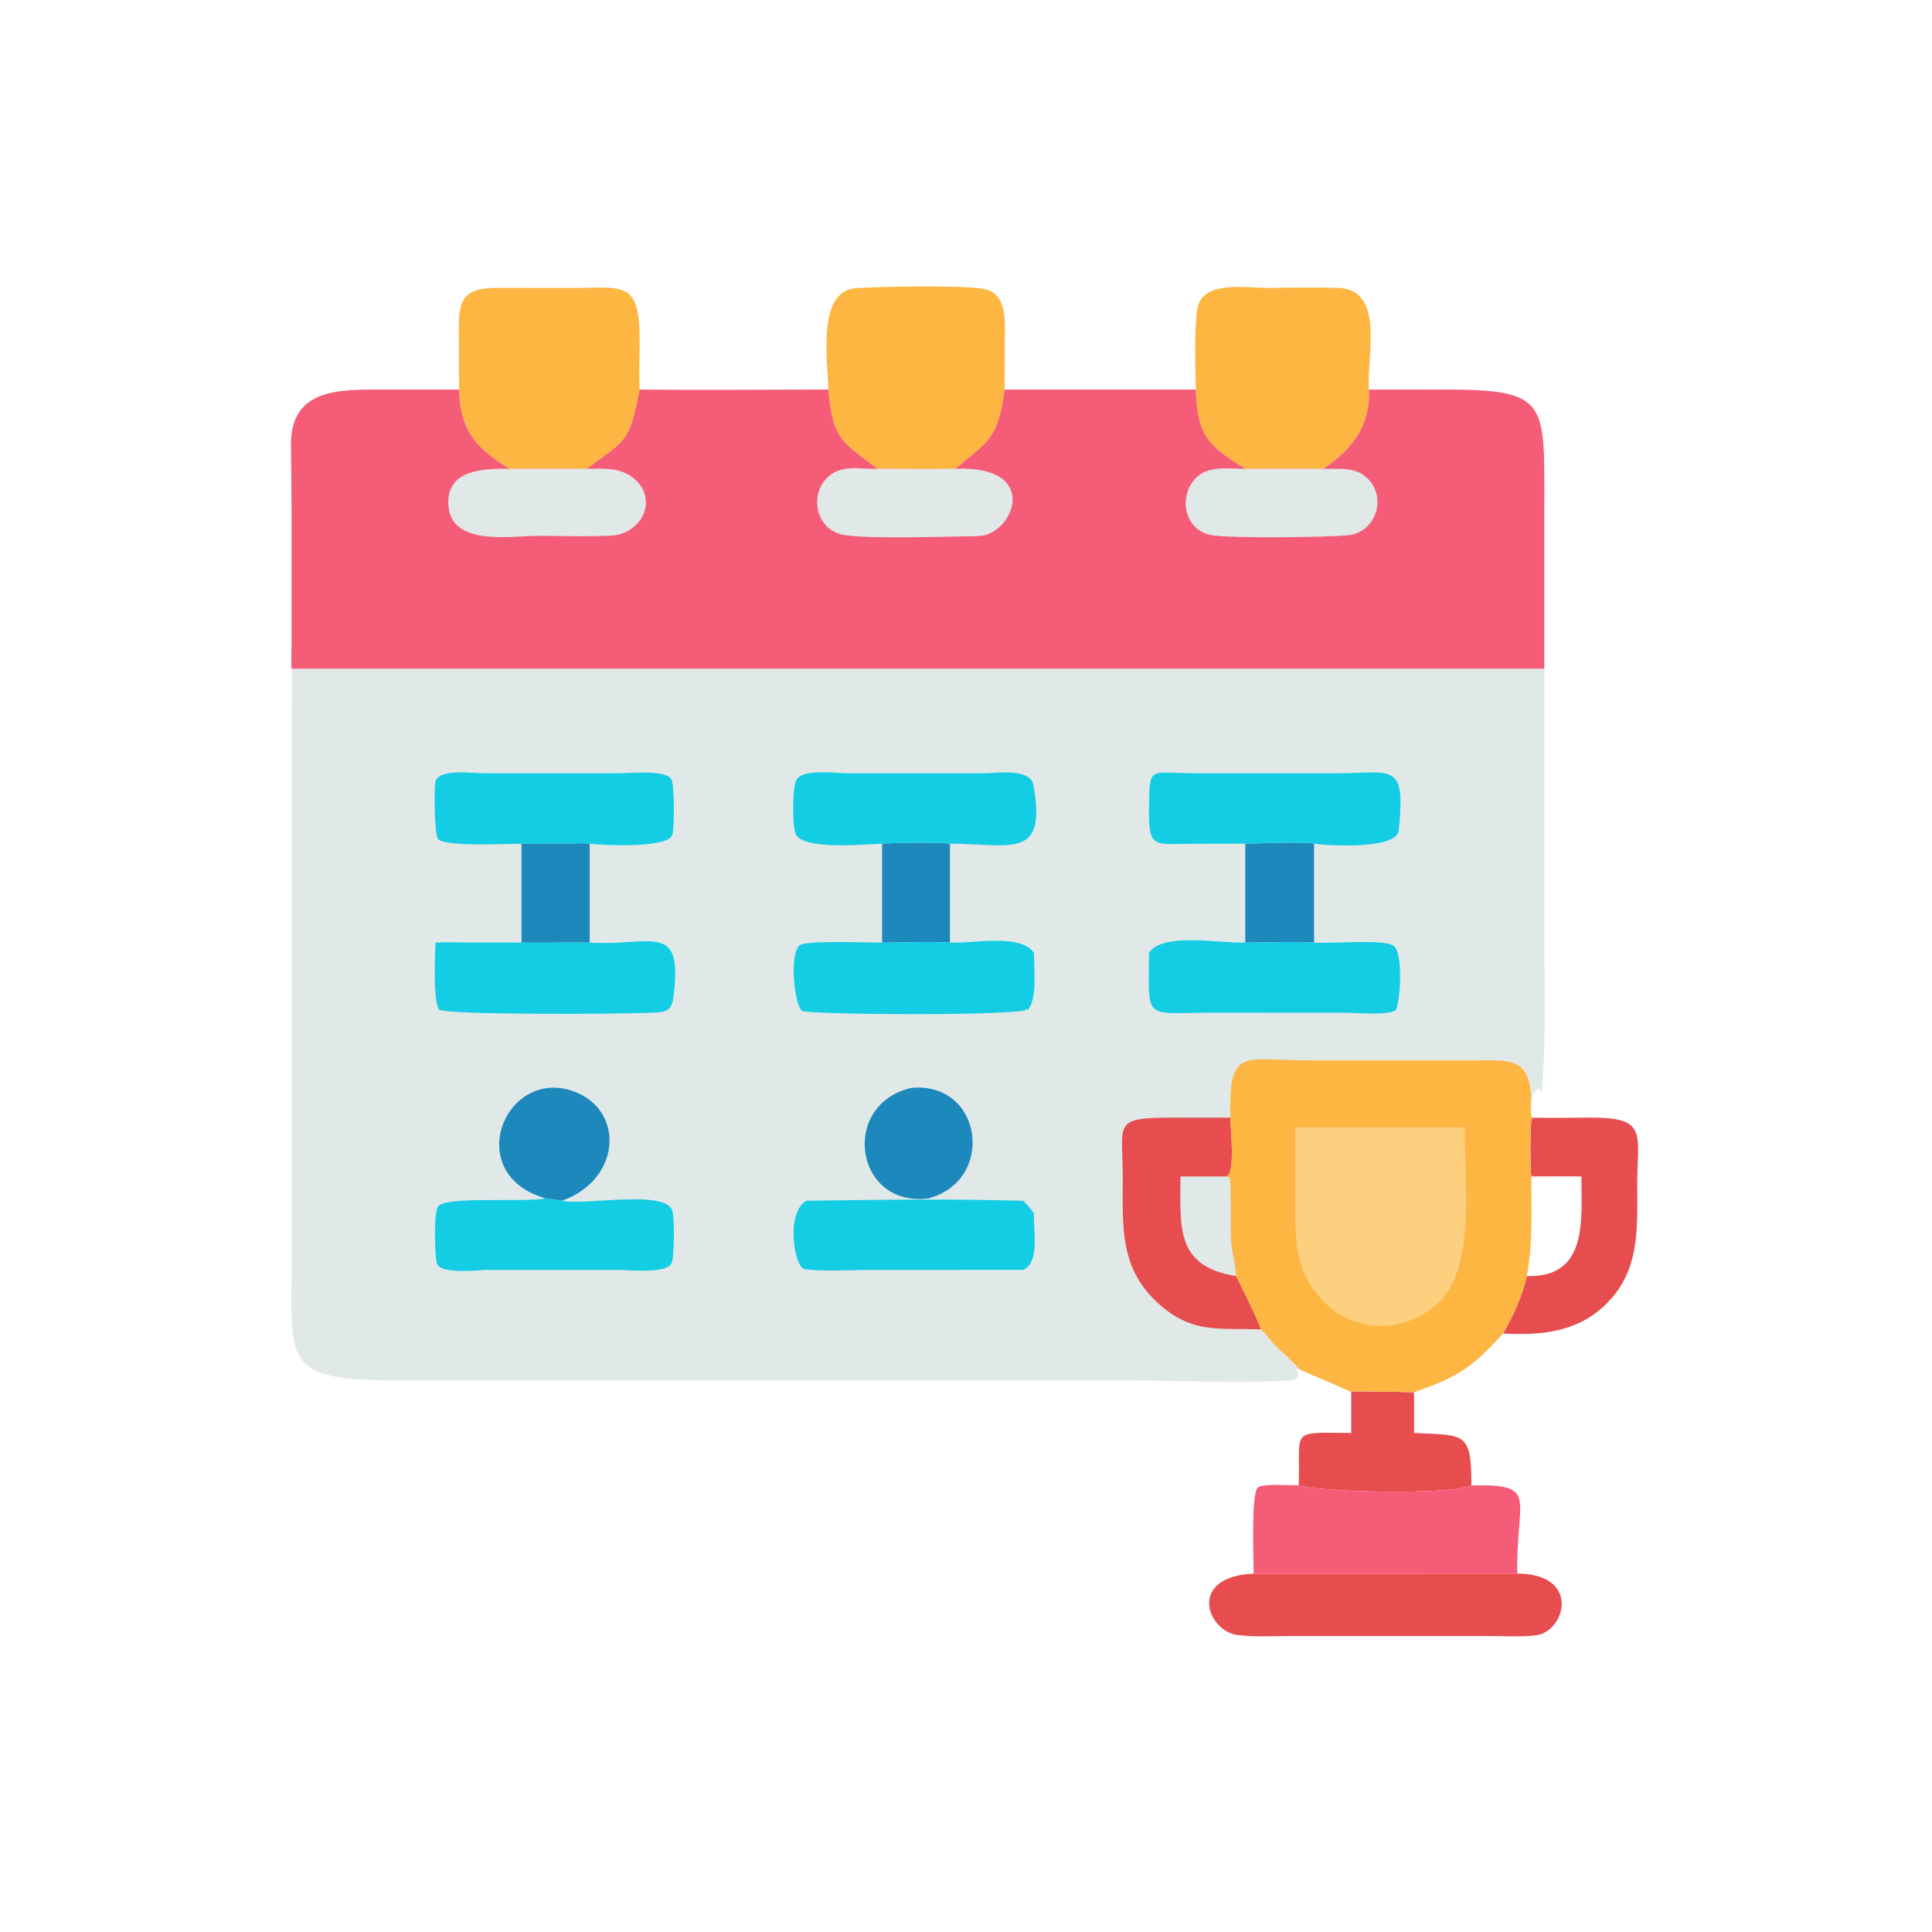 <?xml version="1.0" encoding="utf-8" ?>
<svg xmlns="http://www.w3.org/2000/svg" xmlns:xlink="http://www.w3.org/1999/xlink" width="512" height="512">
	<path fill="#E74D4F" d="M358.084 368.933L358.145 368.754C358.441 368.578 373.491 368.924 374.742 368.933L374.742 379.75C388.144 380.409 389.949 379.311 389.942 393.627C383.991 396.34 348.452 395.317 344.175 393.627C344.673 378.612 341.455 379.626 358.084 379.75L358.084 368.933Z"/>
	<path fill="#E74D4F" d="M332.248 417.023C335.31 417.248 338.389 417.08 341.456 417.051L402.1 417.023C419.098 417.057 414.898 432.579 406.866 433.414C402.65 433.852 398.13 433.545 393.888 433.547L342.633 433.548C337.859 433.546 332.845 433.861 328.103 433.323C319.962 432.401 314.448 417.831 332.248 417.023Z"/>
	<path fill="#E74D4F" d="M406.451 296.202C411.332 296.32 416.232 296.201 421.115 296.175C436.703 296.093 433.949 300.134 433.893 313.556C433.843 325.66 434.848 337.171 424.92 346.262C417.329 353.214 408.086 353.874 398.275 353.407C401.234 348.369 403.19 343.825 404.626 338.176C406.257 329.459 405.801 320.604 405.789 311.772C405.487 309.445 405.412 298.352 405.91 296.413L406.451 296.202ZM405.789 311.772C405.801 320.604 406.257 329.459 404.626 338.176C420.781 338.629 419.127 323.608 419.082 311.772C414.653 311.718 410.219 311.767 405.789 311.772Z"/>
	<path fill="#F55C77" d="M332.248 417.023C332.241 413.303 331.488 396.046 333.326 394.215C334.441 393.105 342.405 393.659 344.175 393.627C348.452 395.317 383.991 396.34 389.942 393.627C408.109 393.332 401.69 396.73 402.1 417.023L341.456 417.051C338.389 417.08 335.31 417.248 332.248 417.023Z"/>
	<path fill="#FEB642" d="M316.908 103.245C316.812 98.161 316.361 85.616 317.447 81.222C319.151 74.334 330.327 76.299 335.454 76.291C341.857 76.28 348.33 76.085 354.726 76.311C367.112 76.748 362.175 94.519 362.766 103.245C363.231 112.944 358.234 119.121 350.702 124.241L330.012 124.241C320.693 118.322 317.286 116.104 316.908 103.245Z"/>
	<path fill="#FEB642" d="M219.515 103.245C219.321 94.75 216.462 76.926 227.101 76.332C233.742 75.961 254.445 75.527 260.524 76.527C267.276 77.637 266.284 85.927 266.269 90.877L266.241 103.245C264.457 116.446 261.9 116.905 253.142 124.241C246.268 124.354 239.381 124.256 232.506 124.241C223.677 117.198 220.724 117.165 219.515 103.245Z"/>
	<path fill="#FEB642" d="M121.647 103.245L121.612 89.839C121.561 80.783 121.213 76.291 131.816 76.278L152.243 76.303C164.9 76.301 169.58 74.25 169.499 89.96C169.476 94.384 169.363 98.823 169.463 103.245C166.758 117.904 165.499 116.587 155.526 124.241L135.025 124.241C126.33 118.842 121.986 114.358 121.647 103.245Z"/>
	<path fill="#F55C77" d="M266.241 103.245L316.908 103.245C317.286 116.104 320.693 118.322 330.012 124.241L350.702 124.241C358.234 119.121 363.231 112.944 362.766 103.245L382.992 103.239C410.359 103.251 409.266 106.483 409.255 134.304L409.254 177.268L77.28 177.268C77.114 175.236 77.259 173.094 77.261 171.051L77.273 158.475C77.284 145.048 77.308 131.634 77.103 118.209C76.868 102.828 90.002 103.238 101.29 103.243L121.647 103.245C121.986 114.358 126.33 118.842 135.025 124.241L155.526 124.241C165.499 116.587 166.758 117.904 169.463 103.245C186.141 103.42 202.836 103.244 219.515 103.245C220.724 117.165 223.677 117.198 232.506 124.241C239.381 124.256 246.268 124.354 253.142 124.241C261.9 116.905 264.457 116.446 266.241 103.245Z"/>
	<path fill="#E1E8E8" d="M330.012 124.241L350.702 124.241C354.368 124.364 358.59 123.676 361.677 126.13C367.914 131.086 364.942 141.175 357.123 141.871C351.563 142.367 326.544 142.743 321.096 141.818C313.839 140.585 312.128 131.519 316.921 126.678C320.309 123.257 325.619 124.252 330.012 124.241Z"/>
	<path fill="#E1E8E8" d="M253.142 124.241C276.267 123.207 268.562 141.966 259.147 142.079C252.206 142.163 229.209 142.933 223.299 141.706C216.2 140.233 214.375 131.086 219.417 126.392C223.023 123.034 228.081 124.373 232.506 124.241C239.381 124.256 246.268 124.354 253.142 124.241Z"/>
	<path fill="#E1E8E8" d="M155.526 124.241C159.762 124.242 164.071 123.764 167.658 126.524C174.808 132.025 170.124 141.493 162.091 141.934C155.719 142.284 149.191 142.007 142.805 142.003C135.284 141.998 118.971 145.007 118.804 133.302C118.672 124.128 128.751 124.201 135.025 124.241L155.526 124.241Z"/>
	<path fill="#E1E8E8" d="M77.28 177.268L409.254 177.268L409.255 246.083C409.259 260.415 409.835 275.147 408.575 289.435L408.422 289.081L408.109 289.073L408.016 288.7L407.667 288.391C406.769 289.116 406.307 290.118 405.789 291.127C405.766 292.636 405.523 294.582 405.939 296.024L406.451 296.202L405.91 296.413C405.412 298.352 405.487 309.445 405.789 311.772C405.801 320.604 406.257 329.459 404.626 338.176C403.19 343.825 401.234 348.369 398.275 353.407C390.135 362.454 386.284 364.977 374.742 368.933C373.491 368.924 358.441 368.578 358.145 368.754L358.084 368.933C357.931 368.674 345.466 363.453 344.175 362.8C343.826 362.915 343.687 362.788 343.348 362.673L343.48 362.681C344.819 365.486 343.67 365.719 341.17 365.867C327.175 366.693 311.213 365.804 296.911 365.804L103.917 365.815C74.747 365.81 77.245 360.157 77.269 335.077L77.288 192.041C77.299 187.135 77.501 182.163 77.28 177.268Z"/>
	<path fill="#1C88BC" d="M233.772 223.586C237.013 223.323 248.815 223.12 251.747 223.586L251.747 249.798C245.804 249.457 239.733 249.824 233.772 249.798L233.772 223.586Z"/>
	<path fill="#1C88BC" d="M138.206 223.586L150.47 223.545C152.336 223.541 154.436 223.345 156.277 223.586L156.277 249.798C150.254 249.721 144.23 249.887 138.206 249.798L138.206 223.586Z"/>
	<path fill="#1C88BC" d="M330.012 223.586C333.642 223.53 345.052 222.985 348.231 223.586L348.231 249.798C342.231 249.47 336.031 249.79 330.012 249.798L330.012 223.586Z"/>
	<path fill="#1C88BC" d="M241.618 288.282C260.464 286.694 263.928 312.853 246.018 317.591C226.419 320.04 222.547 292.58 241.618 288.282Z"/>
	<path fill="#1C88BC" d="M144.594 317.591C122.518 311.235 133.527 283.49 151.233 288.961C165.664 293.422 164.965 312.57 148.87 318.226C147.455 317.948 146.023 317.779 144.594 317.591Z"/>
	<path fill="#12CDE3" d="M213.676 318.226C231.926 317.925 252.963 317.694 271.138 318.226C272.219 319.228 273.126 320.299 273.99 321.492C273.765 325.378 275.739 334.68 271.138 336.53L230.661 336.541C226.657 336.541 216.549 337.032 213.133 336.287C210.473 335.707 208.152 321.366 213.676 318.226Z"/>
	<path fill="#12CDE3" d="M144.594 317.591C146.023 317.779 147.455 317.948 148.87 318.226C155.334 319.465 175.762 315.304 178.08 320.595C178.802 322.244 178.767 333.231 177.922 334.863C176.51 337.591 166.315 336.544 163.75 336.537L129.159 336.537C126.763 336.559 116.504 337.851 115.741 334.734C115.206 332.551 114.928 321.466 116.04 319.8C118.013 316.846 138.852 318.751 144.594 317.591Z"/>
	<path fill="#12CDE3" d="M138.206 249.798C144.23 249.887 150.254 249.721 156.277 249.798C172.738 250.82 181.26 243.753 178.4 264.647C177.95 267.936 176.199 268.216 173.274 268.364C165.386 268.764 118.492 269.001 116.603 267.591L116.593 267.767C114.67 266.72 115.269 252.438 115.417 249.798C118.073 249.618 120.791 249.768 123.455 249.775L138.206 249.798Z"/>
	<path fill="#12CDE3" d="M251.747 249.798C258.009 250.122 270.614 247.275 273.99 252.567C274.028 256.504 274.922 264.519 272.466 267.486L272.109 267.621L271.921 267.231L271.754 267.708L271.918 267.711C264.857 269.25 215.157 268.913 212.494 267.895C210.448 265.819 209.227 253.13 211.814 250.576C213.32 249.089 230.507 249.86 233.772 249.798C239.733 249.824 245.804 249.457 251.747 249.798Z"/>
	<path fill="#12CDE3" d="M138.206 223.586C134.297 223.595 118.465 224.428 116.182 222.456C115.055 221.483 115.074 209.626 115.326 207.452C115.776 203.569 125.091 204.909 127.805 204.92L164.153 204.93C166.691 204.93 176.39 203.905 177.927 206.506C178.743 207.888 178.793 219.72 178.12 221.362C176.691 224.85 159.486 224.017 156.277 223.586C154.436 223.345 152.336 223.541 150.47 223.545L138.206 223.586Z"/>
	<path fill="#12CDE3" d="M233.772 223.586C229.735 223.704 212.762 225.404 210.866 221.029C209.92 218.848 209.979 208.924 211.016 206.75C212.506 203.626 221.624 204.923 224.408 204.934L260.739 204.926C264.104 204.907 273.052 203.486 273.869 208.068C277.431 228.024 268.022 223.62 251.747 223.586C248.815 223.12 237.013 223.323 233.772 223.586Z"/>
	<path fill="#12CDE3" d="M330.012 249.798C336.031 249.79 342.231 249.47 348.231 249.798C352.664 250.155 366.077 248.82 369.171 250.545C372.026 252.137 371.055 265.959 369.885 267.724C367.32 269.208 359.836 268.385 356.798 268.387L319.82 268.37C303.022 268.49 304.406 270.44 304.501 252.567C308.015 246.963 322.887 250.027 330.012 249.798Z"/>
	<path fill="#12CDE3" d="M330.012 223.586L315.475 223.616C305.735 223.639 304.331 225.051 304.509 213.714C304.681 202.738 304.421 204.901 317.125 204.931L354.008 204.934C369.12 204.921 372.585 201.642 370.669 220.15C370.166 225.006 352.8 224.218 348.231 223.586C345.052 222.985 333.642 223.53 330.012 223.586Z"/>
	<path fill="#E74D4F" d="M326.055 296.202C326.072 299.135 327.545 311.755 324.796 311.772L325.853 311.965C326.474 313.19 326.057 325.832 326.272 328.783C326.498 331.894 327.537 335.101 327.552 338.176C327.907 338.579 333.966 351.098 334.173 352.32C323.441 351.828 316.357 353.636 307.408 345.817C296.301 336.112 297.603 324.545 297.546 311.478C297.485 297.587 294.851 296.19 310.655 296.187L326.055 296.202Z"/>
	<path fill="#E1E8E8" d="M312.836 311.772L324.796 311.772L325.853 311.965C326.474 313.19 326.057 325.832 326.272 328.783C326.498 331.894 327.537 335.101 327.552 338.176C311.477 335.578 312.806 325.382 312.836 311.772Z"/>
	<path fill="#FEB642" d="M326.055 296.202C325.682 277.222 329.18 281.029 347.409 281.02L390.155 281.027C399.504 281.035 405.409 279.809 405.789 291.127C405.766 292.636 405.523 294.582 405.939 296.024L406.451 296.202L405.91 296.413C405.412 298.352 405.487 309.445 405.789 311.772C405.801 320.604 406.257 329.459 404.626 338.176C403.19 343.825 401.234 348.369 398.275 353.407C390.135 362.454 386.284 364.977 374.742 368.933C373.491 368.924 358.441 368.578 358.145 368.754L358.084 368.933C357.931 368.674 345.466 363.453 344.175 362.8C344.118 362.159 338.697 357.374 337.947 356.546C336.683 355.149 335.544 353.612 334.173 352.32C333.966 351.098 327.907 338.579 327.552 338.176C327.537 335.101 326.498 331.894 326.272 328.783C326.057 325.832 326.474 313.19 325.853 311.965L324.796 311.772C327.545 311.755 326.072 299.135 326.055 296.202Z"/>
	<path fill="#FDD080" d="M343.253 298.747L388.258 298.747C387.831 312.46 391.302 334.752 381.675 344.749C373.215 353.258 359.746 353.785 351.103 345.24C342.66 336.893 343.236 327.823 343.238 316.863L343.253 298.747Z"/>
</svg>
